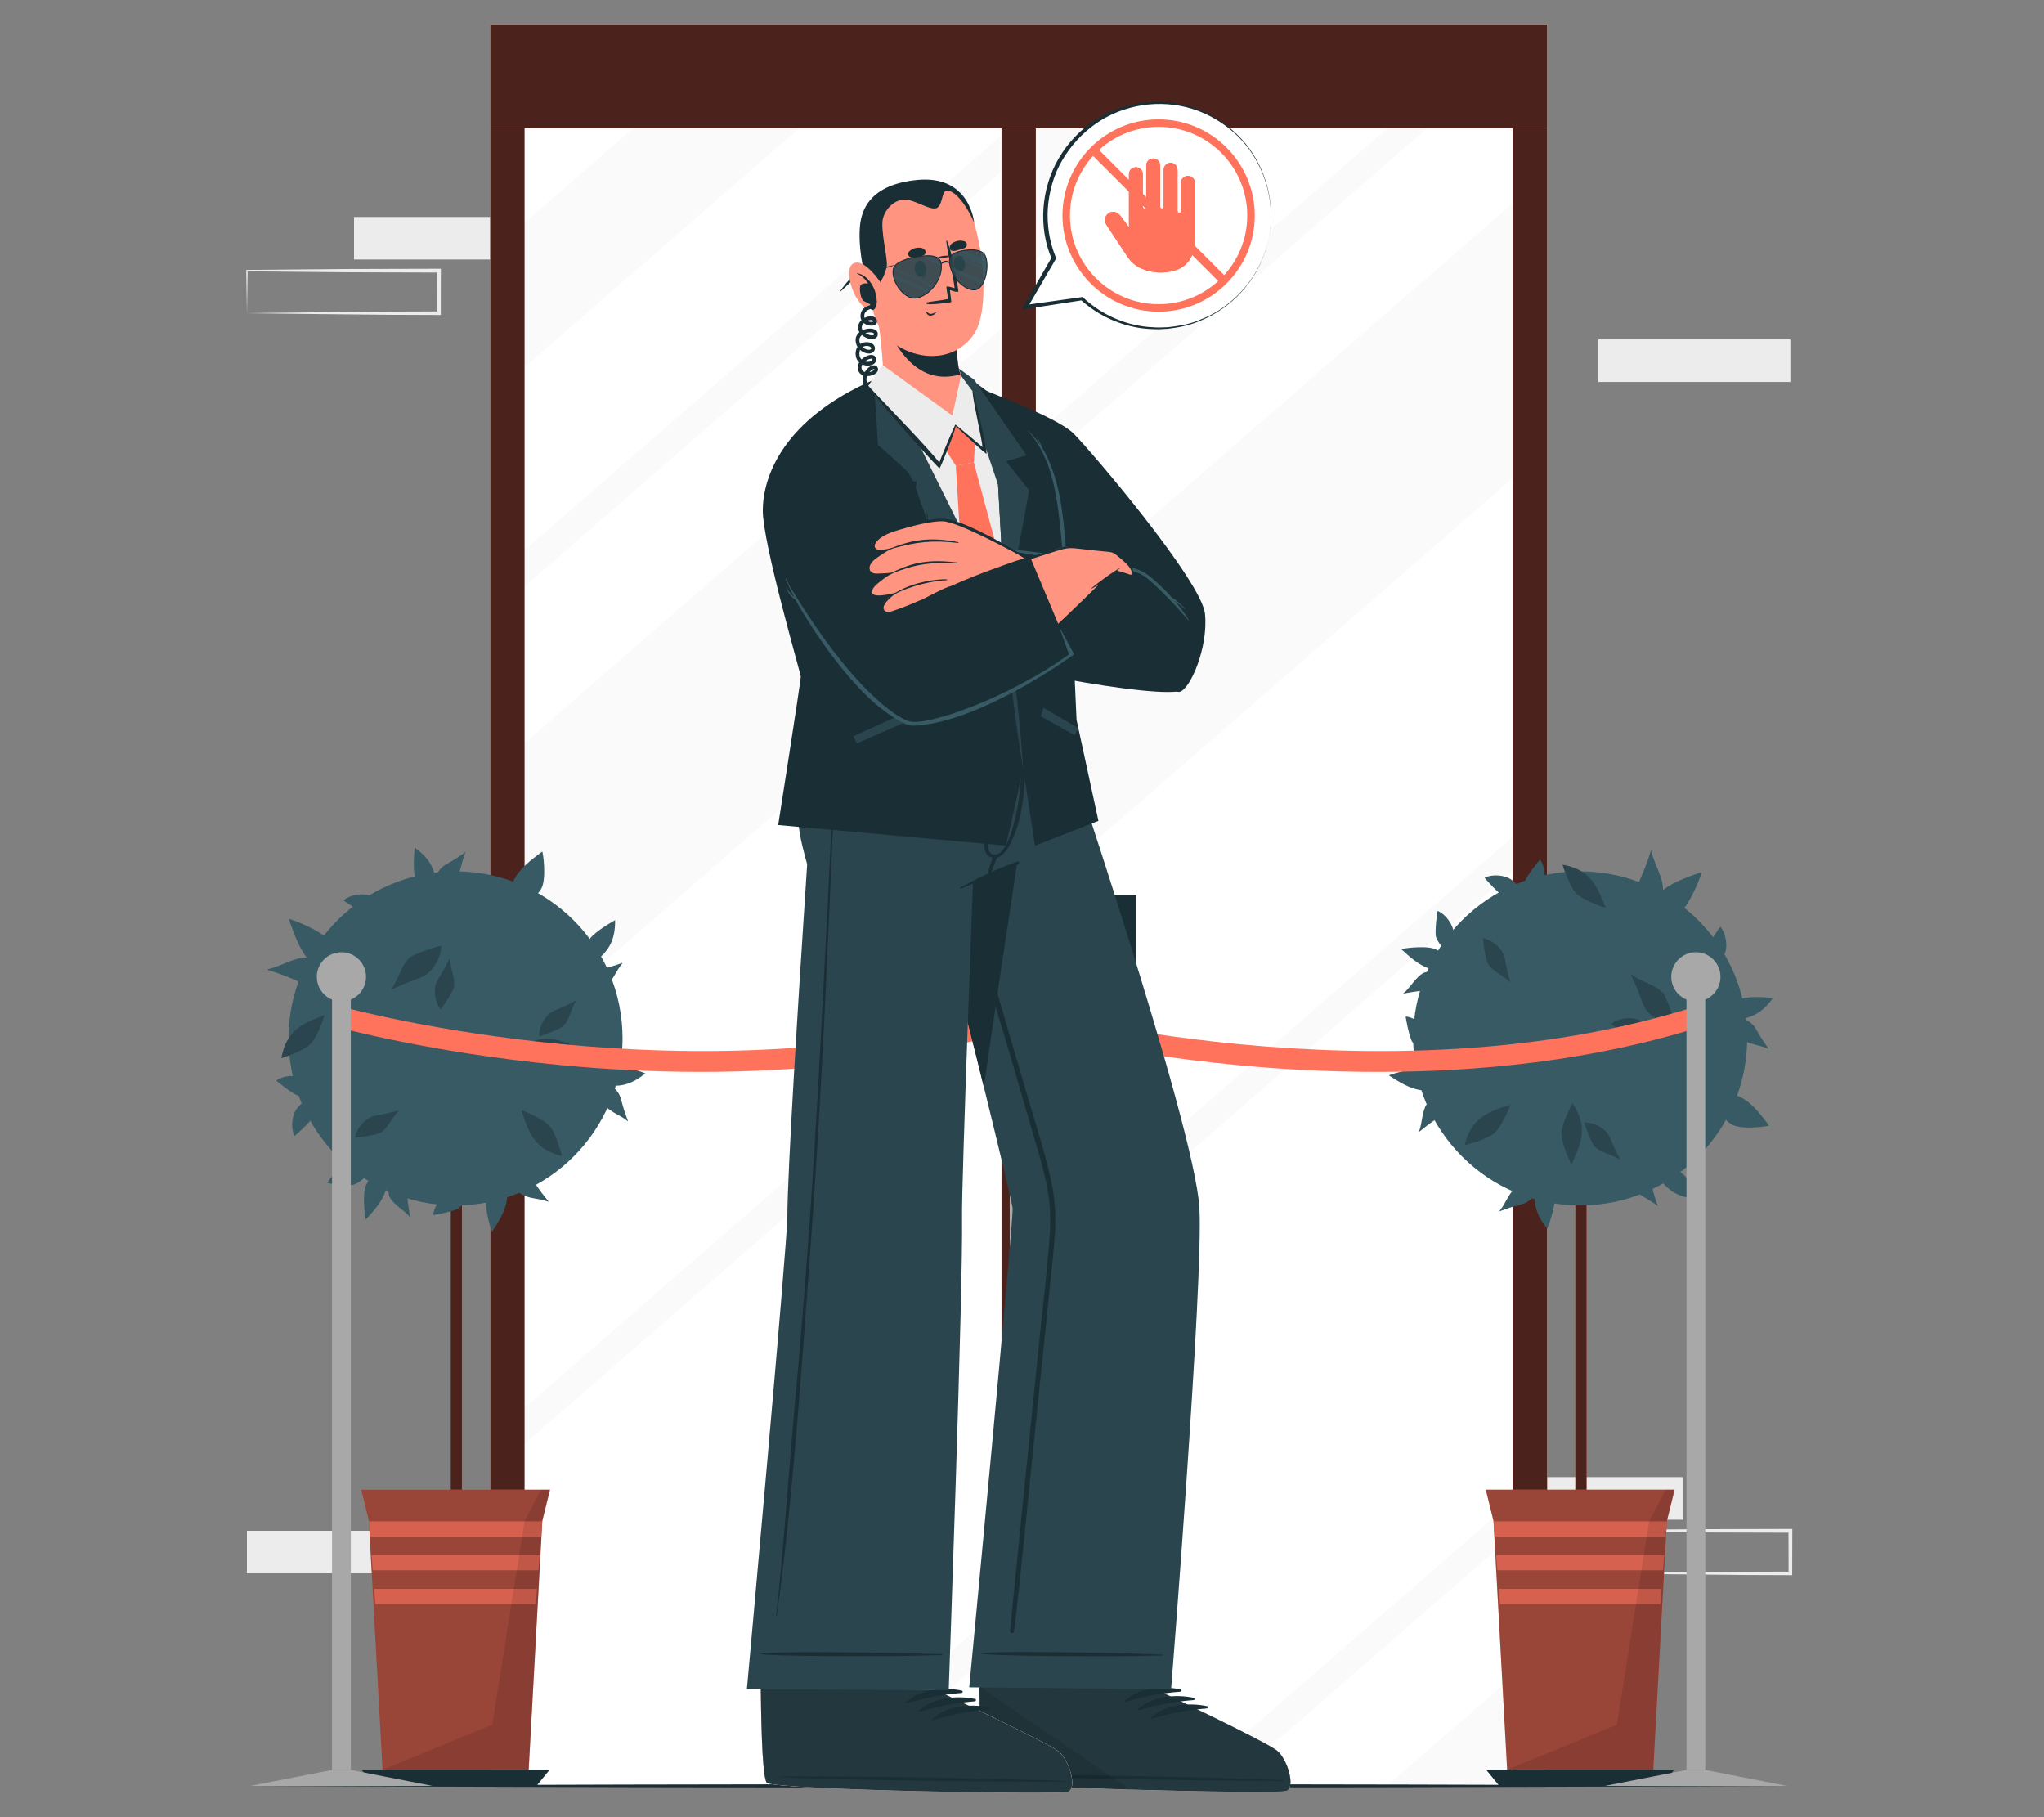<?xml version="1.0" encoding="UTF-8"?>
<svg id="Layer_2" data-name="Layer 2" xmlns="http://www.w3.org/2000/svg" viewBox="0 0 540 480">
  <rect x="0" y="0" width="540" height="480" fill="#808080" stroke="none"/>
  <defs>
    <style>
      .cls-1 {
        fill: #ff735d;
      }

      .cls-1, .cls-2, .cls-3, .cls-4, .cls-5, .cls-6, .cls-7, .cls-8, .cls-9, .cls-10, .cls-11, .cls-12, .cls-13, .cls-14, .cls-15, .cls-16 {
        stroke-width: 0px;
      }

      .cls-2 {
        fill: #c8c8c8;
      }

      .cls-3, .cls-17 {
        opacity: .4;
      }

      .cls-18 {
        opacity: .6;
      }

      .cls-4 {
        fill: #375a64;
      }

      .cls-5 {
        fill: #ff9581;
      }

      .cls-6 {
        fill: #ececec;
      }

      .cls-7, .cls-15 {
        fill: #2b454e;
      }

      .cls-8 {
        opacity: .7;
      }

      .cls-9, .cls-19, .cls-20, .cls-21 {
        fill: none;
      }

      .cls-10 {
        opacity: .2;
      }

      .cls-11 {
        fill: #1a2e35;
      }

      .cls-12 {
        fill: #fff;
      }

      .cls-19, .cls-20 {
        stroke: #1a2e35;
      }

      .cls-19, .cls-20, .cls-21 {
        stroke-miterlimit: 10;
      }

      .cls-22, .cls-16 {
        opacity: .1;
      }

      .cls-13 {
        fill: #a8a8a8;
      }

      .cls-14 {
        opacity: .5;
      }

      .cls-20 {
        stroke-width: .25px;
      }

      .cls-21 {
        stroke: #ff735d;
        stroke-width: 2px;
      }

      .cls-15 {
        opacity: .9;
      }
    </style>
  </defs>
  <g id="Layer_2-2" data-name="Layer 2">
    <g>
      <rect class="cls-9" width="540" height="480"/>
      <g>
        <g>
          <rect class="cls-6" x="393.99" y="390.18" width="50.72" height="11.24" transform="translate(838.69 791.6) rotate(180)"/>
          <rect class="cls-6" x="422.28" y="89.64" width="50.72" height="11.24" transform="translate(895.28 190.53) rotate(180)"/>
          <path class="cls-6" d="m422.28,415.59c8.43-.1,29.98-.37,38.12-.42,0,0,12.6-.04,12.6-.04l-.47.47-.03-11.24.5.5-25.36-.07-25.36-.24.18-.18-.18,11.24h0Zm0,0l-.18-11.24s0-.18,0-.18c.06-.04,25.44-.21,25.55-.24,0,0,25.36-.07,25.36-.07,0,0,.5,0,.5,0v.5s-.03,11.24-.03,11.24c0,0,0,.47,0,.47h-.47s-12.76-.05-12.76-.05c-8.08-.05-29.61-.32-37.96-.42h0Z"/>
          <rect class="cls-6" x="65.24" y="404.35" width="50.72" height="11.24" transform="translate(181.19 819.94) rotate(180)"/>
          <rect class="cls-6" x="93.53" y="57.32" width="50.72" height="11.24" transform="translate(237.78 125.87) rotate(180)"/>
          <path class="cls-6" d="m65.24,82.72c8.43-.1,29.98-.37,38.12-.42,0,0,12.6-.04,12.6-.04l-.47.47-.03-11.24s.5.5.5.5l-25.36-.07-25.36-.24.18-.18-.18,11.24h0Zm0,0s-.18-11.24-.18-11.24c0,0,0-.18,0-.18,0,0,.19,0,.19,0,0,0,25.36-.24,25.36-.24l25.36-.07h.5s0,.5,0,.5l-.03,11.24s0,.47,0,.47h-.47s-12.76-.05-12.76-.05c-8.08-.05-29.61-.32-37.96-.42h0Z"/>
        </g>
        <g>
          <rect class="cls-12" x="129.51" y="6.43" width="279.22" height="465.3"/>
          <g class="cls-22">
            <polygon class="cls-2" points="264.31 86.98 264.31 163.07 135.37 275.2 135.37 199.09 264.31 86.98"/>
            <polygon class="cls-2" points="211.07 33.9 135.36 99.76 135.36 61.68 167.32 33.9 211.07 33.9"/>
            <polygon class="cls-2" points="264.31 262.53 264.31 272.02 135.37 384.15 135.37 374.67 264.31 262.53"/>
            <polygon class="cls-2" points="264.31 424.97 264.31 434.48 221.62 471.59 210.7 471.59 264.31 424.97"/>
            <polygon class="cls-2" points="264.31 36.02 264.31 45.5 135.37 157.67 135.37 148.14 264.31 36.02"/>
          </g>
          <g class="cls-22">
            <polygon class="cls-2" points="399.67 53.69 399.67 126.24 271.92 237.33 271.92 164.77 399.67 53.69"/>
            <polygon class="cls-2" points="399.67 442.85 399.67 471.74 366.45 471.74 399.67 442.85"/>
            <polygon class="cls-2" points="313.48 33.89 271.92 70.05 271.92 33.89 313.48 33.89"/>
            <polygon class="cls-2" points="399.67 221.07 399.67 230.13 271.92 341.22 271.92 332.17 399.67 221.07"/>
            <polygon class="cls-2" points="399.67 396.47 399.67 405.53 323.54 471.74 313.12 471.74 399.67 396.47"/>
            <polygon class="cls-2" points="376.97 33.89 271.92 125.26 271.92 116.19 366.57 33.89 376.97 33.89"/>
          </g>
          <g>
            <rect class="cls-11" x="238.08" y="236.45" width="9.92" height="59.63"/>
            <rect class="cls-11" x="290.24" y="236.45" width="9.92" height="59.63"/>
          </g>
          <rect class="cls-1" x="129.51" y="6.43" width="279.22" height="27.46"/>
          <rect class="cls-8" x="129.51" y="6.43" width="279.22" height="27.46"/>
          <rect class="cls-1" x="129.51" y="33.9" width="9.06" height="437.84"/>
          <rect class="cls-8" x="129.51" y="33.9" width="9.06" height="437.84"/>
          <rect class="cls-1" x="399.67" y="33.9" width="9.06" height="437.84"/>
          <rect class="cls-8" x="399.67" y="33.9" width="9.06" height="437.84"/>
          <rect class="cls-1" x="264.59" y="33.9" width="9.06" height="437.84"/>
          <rect class="cls-8" x="264.59" y="33.9" width="9.06" height="437.84"/>
        </g>
        <path class="cls-11" d="m66.05,471.74c130.1-.61,276.04-.62,406.14,0-130.1.62-276.04.61-406.14,0h0Z"/>
        <g>
          <g>
            <g>
              <rect class="cls-1" x="119.08" y="293.09" width="2.96" height="118.82"/>
              <rect class="cls-8" x="119.08" y="293.09" width="2.96" height="118.82"/>
            </g>
            <g>
              <g>
                <polygon class="cls-1" points="95.42 393.5 97.45 401.73 101.06 467.48 139.67 467.48 143.27 401.73 145.3 393.5 95.42 393.5"/>
                <polygon class="cls-3" points="95.42 393.5 97.45 401.73 101.06 467.48 139.67 467.48 143.27 401.73 145.3 393.5 95.42 393.5"/>
                <g class="cls-18">
                  <polygon class="cls-1" points="143.26 401.86 142.95 405.87 97.78 405.87 97.47 401.86 143.26 401.86"/>
                  <polygon class="cls-1" points="142.57 410.77 142.25 414.78 98.47 414.78 98.16 410.77 142.57 410.77"/>
                  <polygon class="cls-1" points="141.87 419.69 141.56 423.7 99.17 423.7 98.86 419.69 141.87 419.69"/>
                </g>
              </g>
              <polygon class="cls-16" points="145.3 393.5 143.26 401.86 139.67 467.48 101.06 467.48 130.04 455.57 138.6 401.74 142.94 393.5 145.3 393.5"/>
            </g>
            <polygon class="cls-11" points="145.21 467.48 141.73 471.74 99 471.74 95.52 467.48 145.21 467.48"/>
            <g>
              <circle class="cls-4" cx="120.35" cy="274.29" r="44.12"/>
              <g>
                <path class="cls-4" d="m87.09,248.47c2.4,2.67,4.69,10.81,4.69,10.79-3.65-.8-7.03-2.16-9.62-4.95-3.02-3.24-4.42-7.46-5.86-11.57-.09-.25,8.19,2.81,10.8,5.72Z"/>
                <path class="cls-4" d="m143.06,234.62c-1.28,2.56-7.43,6.62-7.42,6.62-.94-2.95-1.26-5.86.03-8.59,1.5-3.19,4.59-5.46,7.57-7.71.18-.14,1.21,6.91-.18,9.69Z"/>
                <path class="cls-4" d="m71,255.95c3.09-.63,6.75-3.09,9.89-2.98,1.76.06,9.28,3.7,8.91,3.78-1.92,2.06-5.41,3.27-8.17,3.16-1.44-.06-2.64-.58-3.94-1.15-2.24-.98-4.52-1.81-6.85-2.55-.4-.13-.18-.18.15-.25Z"/>
                <path class="cls-4" d="m122.88,225.36c-.94,2-1.09,5.09-2.47,6.81-.77.96-5.97,3.67-5.86,3.43-.35-1.94.43-4.41,1.65-5.92.64-.79,1.44-1.24,2.3-1.73,1.49-.85,2.91-1.78,4.31-2.78.24-.17.18-.03.08.19Z"/>
                <path class="cls-4" d="m96.56,313.42c.85-2.41,5.14-6.61,5.13-6.6.75,2.54,1.05,5.12.2,7.68-.99,2.99-3.14,5.3-5.21,7.59-.13.14-1.04-6.06-.12-8.68Z"/>
                <path class="cls-4" d="m155.79,248.04c1.46-2.09,6.72-4.99,6.71-4.99.04,2.65-.36,5.21-1.87,7.46-1.75,2.61-4.45,4.27-7.05,5.92-.16.1.62-6.12,2.21-8.39Z"/>
                <path class="cls-4" d="m128.47,316.81c.43-2.51,3.97-7.37,3.96-7.36,1.16,2.39,1.88,4.87,1.47,7.54-.48,3.11-2.22,5.75-3.88,8.35-.1.16-2.03-5.81-1.55-8.54Z"/>
                <path class="cls-4" d="m109.76,232.19c-.85-2.4-.2-8.31-.2-8.3,2.14,1.54,3.97,3.37,4.91,5.9,1.1,2.95.9,6.07.76,9.13-.01.19-4.55-4.12-5.47-6.73Z"/>
                <path class="cls-4" d="m165.65,296.02c-1.69-1.43-4.64-2.36-5.95-4.14-.73-.99-2.01-6.71-1.81-6.55,1.97.16,4.15,1.55,5.3,3.12.6.82.83,1.71,1.08,2.67.44,1.66.97,3.27,1.58,4.88.1.27-.02.18-.2.03Z"/>
                <path class="cls-4" d="m162.42,281.58c2.54-.21,8.08,1.94,8.07,1.94-2.04,1.68-4.28,2.97-6.97,3.23-3.13.31-6.1-.69-9.02-1.61-.18-.06,5.15-3.33,7.91-3.55Z"/>
                <path class="cls-4" d="m108.17,321.34c-1.44-1.71-4.23-3.15-5.23-5.15-.56-1.11-.86-7.04-.68-6.84,1.94.5,3.88,2.26,4.75,4.02.46.92.54,1.85.62,2.85.15,1.73.41,3.43.75,5.14.06.29-.05.18-.21,0Z"/>
                <path class="cls-4" d="m85.95,288.76c-2.24-.03-5.15,1.14-7.32.59-1.21-.3-5.89-3.96-5.62-3.96,1.64-1.14,4.25-1.46,6.15-.97.99.25,1.75.8,2.56,1.39,1.41,1.02,2.86,1.94,4.37,2.8.26.15.1.15-.14.15Z"/>
                <path class="cls-4" d="m144.65,317.35c-2.09-.81-5.22-.73-7.06-2-1.03-.71-4.14-5.76-3.89-5.67,1.94-.49,4.49.11,6.1,1.24.84.59,1.36,1.36,1.92,2.2.97,1.45,2.01,2.81,3.12,4.15.19.23.04.18-.19.09Z"/>
                <path class="cls-7" d="m145.19,279.79c-2.55-.09-7.83-2.95-7.82-2.94,2.21-1.47,4.58-2.52,7.28-2.47,3.15.06,5.99,1.43,8.8,2.72.17.08-5.48,2.79-8.25,2.69Z"/>
                <path class="cls-7" d="m81.88,275.93c-1.84,1.77-7.56,3.58-7.55,3.58.48-2.61,1.37-5.04,3.28-6.95,2.23-2.22,5.19-3.32,8.07-4.43.18-.07-1.8,5.88-3.8,7.8Z"/>
                <path class="cls-7" d="m152.14,264.51c-1.21,1.89-1.75,4.97-3.36,6.52-.9.87-6.47,2.91-6.33,2.68-.1-2,1-4.38,2.42-5.73.74-.71,1.6-1.06,2.53-1.44,1.61-.66,3.16-1.41,4.68-2.24.26-.14.18,0,.05.2Z"/>
                <path class="cls-7" d="m145.34,297.6c1.65,1.94,3.11,7.77,3.11,7.76-2.57-.64-4.95-1.68-6.73-3.71-2.08-2.36-2.99-5.39-3.93-8.33-.06-.18,5.76,2.16,7.55,4.28Z"/>
                <path class="cls-7" d="m105.22,293.55c-1.58,1.58-2.78,4.48-4.68,5.65-1.06.66-6.94,1.46-6.76,1.27.33-1.97,1.92-4.06,3.59-5.08.87-.53,1.79-.69,2.78-.87,1.71-.3,3.38-.7,5.05-1.18.28-.08.18.03,0,.21Z"/>
                <path class="cls-7" d="m118.85,253.48c.13,2.24,1.49,5.06,1.09,7.26-.22,1.23-3.54,6.14-3.56,5.88-1.25-1.56-1.75-4.14-1.39-6.07.19-1.01.68-1.8,1.21-2.65.92-1.48,1.73-2.99,2.49-4.56.13-.27.15-.11.16.13Z"/>
                <path class="cls-7" d="m103.55,261.07c1.67-2.35,2.56-6.27,4.73-8.16,1.21-1.06,8.49-3.33,8.3-3.05,0,2.57-1.56,5.55-3.47,7.2-1,.86-2.13,1.26-3.34,1.69-2.11.75-4.14,1.61-6.16,2.58-.34.16-.23,0-.06-.26Z"/>
                <path class="cls-4" d="m99.37,308.62c-1.93,1.14-3.81,3.64-5.95,4.3-1.19.37-7.09-.33-6.86-.47.81-1.83,2.87-3.45,4.75-4.02.98-.3,1.91-.22,2.91-.14,1.73.14,3.45.17,5.19.12.3,0,.16.08-.04.2Z"/>
                <path class="cls-4" d="m83.25,287.83c-.4,2.2.26,5.27-.64,7.31-.5,1.14-4.88,5.15-4.84,4.89-.85-1.81-.73-4.43.07-6.22.42-.94,1.08-1.59,1.8-2.29,1.24-1.22,2.39-2.5,3.49-3.85.19-.23.17-.07.13.17Z"/>
                <path class="cls-4" d="m164.32,254.6c-1.48,1.68-2.49,4.65-4.32,5.93-1.02.72-6.84,1.89-6.67,1.69.21-1.99,1.66-4.17,3.27-5.29.84-.59,1.75-.8,2.72-1.04,1.69-.41,3.33-.91,4.97-1.5.28-.1.18.02.02.21Z"/>
                <path class="cls-4" d="m125.43,313.27c-1.48,1.68-2.49,4.65-4.32,5.93-1.02.72-6.84,1.89-6.67,1.69.21-1.99,1.66-4.17,3.27-5.29.84-.59,1.75-.8,2.72-1.04,1.69-.41,3.33-.91,4.97-1.5.28-.1.18.02.02.21Z"/>
                <path class="cls-4" d="m103.92,240.13c-2.23.15-5.04,1.53-7.25,1.16-1.23-.21-6.18-3.49-5.91-3.51,1.55-1.26,4.12-1.79,6.05-1.44,1.01.18,1.81.66,2.66,1.19,1.49.9,3.01,1.71,4.58,2.45.27.13.11.14-.13.16Z"/>
              </g>
            </g>
          </g>
          <g>
            <g>
              <rect class="cls-1" x="416.19" y="293.09" width="2.96" height="118.82"/>
              <rect class="cls-8" x="416.19" y="293.09" width="2.96" height="118.82"/>
            </g>
            <g>
              <g>
                <polygon class="cls-1" points="392.53 393.5 394.56 401.73 398.17 467.48 436.78 467.48 440.38 401.73 442.41 393.5 392.53 393.5"/>
                <polygon class="cls-3" points="392.53 393.5 394.56 401.73 398.17 467.48 436.78 467.48 440.38 401.73 442.41 393.5 392.53 393.5"/>
                <g class="cls-18">
                  <polygon class="cls-1" points="440.37 401.86 440.06 405.87 394.88 405.87 394.57 401.86 440.37 401.86"/>
                  <polygon class="cls-1" points="439.67 410.77 439.36 414.78 395.58 414.78 395.26 410.77 439.67 410.77"/>
                  <polygon class="cls-1" points="438.98 419.69 438.67 423.7 396.27 423.7 395.96 419.69 438.98 419.69"/>
                </g>
              </g>
              <polygon class="cls-16" points="442.41 393.5 440.37 401.86 436.78 467.48 398.17 467.48 427.15 455.57 435.71 401.74 440.04 393.5 442.41 393.5"/>
            </g>
            <polygon class="cls-11" points="442.32 467.48 438.84 471.74 396.11 471.74 392.62 467.48 442.32 467.48"/>
            <g>
              <circle class="cls-4" cx="417.46" cy="274.29" r="44.12"/>
              <g>
                <path class="cls-4" d="m443.82,241.14c-2.67,2.4-10.81,4.69-10.79,4.69.8-3.65,2.16-7.03,4.95-9.62,3.24-3.02,7.46-4.42,11.57-5.86.25-.09-2.81,8.19-5.72,10.8Z"/>
                <path class="cls-4" d="m457.67,297.12c-2.56-1.28-6.62-7.43-6.62-7.42,2.95-.94,5.86-1.26,8.59.03,3.19,1.5,5.46,4.59,7.71,7.57.14.18-6.91,1.21-9.69-.18Z"/>
                <path class="cls-4" d="m436.35,225.06c.63,3.09,3.09,6.75,2.98,9.89-.06,1.76-3.7,9.28-3.78,8.91-2.06-1.92-3.27-5.41-3.16-8.17.06-1.44.58-2.64,1.15-3.94.98-2.24,1.81-4.52,2.55-6.85.13-.4.18-.18.25.15Z"/>
                <path class="cls-4" d="m466.94,276.94c-2-.94-5.09-1.09-6.81-2.47-.96-.77-3.67-5.97-3.43-5.86,1.94-.35,4.41.43,5.92,1.65.79.64,1.24,1.44,1.73,2.3.85,1.49,1.78,2.91,2.78,4.31.17.24.03.18-.19.08Z"/>
                <path class="cls-4" d="m378.87,250.61c2.41.85,6.61,5.14,6.6,5.13-2.54.75-5.12,1.05-7.68.2-2.99-.99-5.3-3.14-7.59-5.21-.14-.13,6.06-1.04,8.68-.12Z"/>
                <path class="cls-4" d="m444.25,309.85c2.09,1.46,4.99,6.72,4.99,6.71-2.65.04-5.21-.36-7.46-1.87-2.61-1.75-4.27-4.45-5.92-7.05-.1-.16,6.12.62,8.39,2.21Z"/>
                <path class="cls-4" d="m375.48,282.53c2.51.43,7.37,3.97,7.36,3.96-2.39,1.16-4.87,1.88-7.54,1.47-3.11-.48-5.75-2.22-8.35-3.88-.16-.1,5.81-2.03,8.54-1.55Z"/>
                <path class="cls-4" d="m460.1,263.81c2.4-.85,8.31-.2,8.3-.2-1.54,2.14-3.37,3.97-5.9,4.91-2.95,1.1-6.07.9-9.13.76-.19-.01,4.12-4.55,6.73-5.47Z"/>
                <path class="cls-4" d="m396.27,319.71c1.43-1.69,2.36-4.64,4.14-5.95.99-.73,6.71-2.01,6.55-1.81-.16,1.97-1.55,4.15-3.12,5.3-.82.6-1.71.83-2.67,1.08-1.66.44-3.27.97-4.88,1.58-.27.1-.18-.02-.03-.2Z"/>
                <path class="cls-4" d="m410.71,316.48c.21,2.54-1.94,8.08-1.94,8.07-1.68-2.04-2.97-4.28-3.23-6.97-.31-3.13.69-6.1,1.61-9.02.06-.18,3.33,5.15,3.55,7.91Z"/>
                <path class="cls-4" d="m370.95,262.22c1.71-1.44,3.15-4.23,5.15-5.23,1.11-.56,7.04-.86,6.84-.68-.5,1.94-2.26,3.88-4.02,4.75-.92.46-1.85.54-2.85.62-1.73.15-3.43.41-5.14.75-.29.06-.18-.05,0-.21Z"/>
                <path class="cls-4" d="m403.53,240c.03-2.24-1.14-5.15-.59-7.32.3-1.21,3.96-5.89,3.96-5.62,1.14,1.64,1.46,4.25.97,6.15-.25.99-.8,1.75-1.39,2.56-1.02,1.41-1.93,2.86-2.8,4.37-.15.26-.15.1-.15-.14Z"/>
                <path class="cls-4" d="m374.94,298.7c.81-2.09.73-5.22,2-7.06.71-1.03,5.76-4.14,5.67-3.89.49,1.94-.11,4.49-1.24,6.1-.59.84-1.36,1.36-2.2,1.92-1.45.97-2.81,2.01-4.15,3.12-.23.19-.18.04-.09-.19Z"/>
                <path class="cls-7" d="m412.5,299.25c.09-2.55,2.95-7.83,2.94-7.82,1.47,2.21,2.52,4.58,2.47,7.28-.06,3.15-1.43,5.99-2.72,8.8-.08.17-2.79-5.48-2.69-8.25Z"/>
                <path class="cls-7" d="m416.36,235.93c-1.77-1.84-3.58-7.56-3.58-7.55,2.61.48,5.04,1.37,6.95,3.28,2.22,2.23,3.32,5.19,4.43,8.07.07.18-5.88-1.8-7.8-3.8Z"/>
                <path class="cls-7" d="m427.78,306.19c-1.89-1.21-4.97-1.75-6.52-3.36-.87-.9-2.91-6.47-2.68-6.33,2-.1,4.38,1,5.73,2.42.71.74,1.06,1.6,1.44,2.53.66,1.61,1.41,3.16,2.24,4.69.14.26,0,.18-.2.05Z"/>
                <path class="cls-7" d="m394.69,299.39c-1.94,1.65-7.77,3.11-7.76,3.11.64-2.57,1.68-4.95,3.71-6.73,2.36-2.08,5.39-2.99,8.33-3.93.18-.06-2.16,5.76-4.28,7.55Z"/>
                <path class="cls-7" d="m398.74,259.28c-1.58-1.58-4.48-2.78-5.65-4.68-.66-1.06-1.46-6.94-1.27-6.76,1.97.33,4.06,1.92,5.08,3.59.53.87.69,1.79.87,2.78.3,1.71.7,3.38,1.18,5.05.08.28-.03.18-.21,0Z"/>
                <path class="cls-7" d="m438.82,272.91c-2.24.13-5.06,1.49-7.26,1.09-1.23-.22-6.14-3.54-5.88-3.56,1.56-1.25,4.14-1.75,6.07-1.39,1.01.19,1.8.68,2.65,1.21,1.48.92,2.99,1.73,4.56,2.49.27.13.11.15-.13.16Z"/>
                <path class="cls-7" d="m431.22,257.61c2.35,1.67,6.27,2.56,8.16,4.73,1.06,1.21,3.33,8.49,3.05,8.3-2.57,0-5.55-1.56-7.2-3.47-.86-1-1.26-2.13-1.69-3.34-.75-2.11-1.61-4.14-2.58-6.16-.16-.34,0-.23.26-.06Z"/>
                <path class="cls-4" d="m383.67,253.42c-1.14-1.93-3.64-3.81-4.3-5.95-.37-1.19.33-7.09.47-6.86,1.83.81,3.45,2.87,4.02,4.75.3.98.22,1.91.14,2.91-.14,1.73-.17,3.45-.12,5.19,0,.3-.08.16-.2-.04Z"/>
                <path class="cls-4" d="m404.46,237.3c-2.2-.4-5.27.26-7.31-.64-1.14-.5-5.15-4.88-4.89-4.84,1.81-.85,4.43-.73,6.22.07.94.42,1.59,1.08,2.29,1.8,1.22,1.24,2.5,2.39,3.85,3.49.23.19.07.17-.17.13Z"/>
                <path class="cls-4" d="m437.69,318.38c-1.68-1.48-4.65-2.49-5.93-4.32-.72-1.02-1.89-6.84-1.69-6.67,1.99.21,4.17,1.66,5.29,3.27.59.84.8,1.75,1.04,2.72.41,1.69.91,3.33,1.5,4.97.1.28-.02.18-.21.02Z"/>
                <path class="cls-4" d="m379.02,279.49c-1.68-1.48-4.65-2.49-5.93-4.32-.72-1.02-1.89-6.84-1.69-6.67,1.99.21,4.17,1.66,5.29,3.27.59.84.8,1.75,1.04,2.72.41,1.69.91,3.33,1.5,4.97.1.28-.02.18-.21.02Z"/>
                <path class="cls-4" d="m452.17,257.98c-.15-2.23-1.53-5.04-1.16-7.25.21-1.23,3.49-6.18,3.51-5.91,1.26,1.55,1.79,4.12,1.44,6.05-.18,1.01-.66,1.81-1.19,2.66-.9,1.49-1.71,3.01-2.45,4.58-.13.27-.14.11-.16-.13Z"/>
              </g>
            </g>
          </g>
        </g>
        <g>
          <path class="cls-1" d="m364,283.14c-13.76,0-26.45-.77-37.33-1.82-34.2-3.29-58.45-9.94-58.69-10.01l1.63-5.25c.94.26,95.46,25.88,177.61.03l1.83,5.19c-28.78,9.05-58.85,11.86-85.05,11.86Z"/>
          <g>
            <rect class="cls-13" x="445.55" y="261.98" width="4.96" height="205.55"/>
            <polygon class="cls-13" points="472.06 471.74 424 471.74 445.55 467.53 450.51 467.53 472.06 471.74"/>
            <path class="cls-13" d="m454.53,258.03c0,3.59-2.91,6.5-6.5,6.5s-6.5-2.91-6.5-6.5,2.91-6.5,6.5-6.5,6.5,2.91,6.5,6.5Z"/>
          </g>
          <path class="cls-1" d="m185.2,283.14c-13.76,0-26.45-.77-37.33-1.82-34.2-3.29-58.45-9.94-58.69-10.01l1.63-5.25c.94.26,95.46,25.88,177.61.03l1.83,5.19c-28.78,9.05-58.85,11.86-85.05,11.86Z"/>
          <g>
            <rect class="cls-13" x="87.72" y="261.98" width="4.96" height="205.55"/>
            <polygon class="cls-13" points="114.23 471.74 66.18 471.74 87.73 467.53 92.68 467.53 114.23 471.74"/>
            <path class="cls-13" d="m96.7,258.03c0,3.59-2.91,6.5-6.5,6.5s-6.5-2.91-6.5-6.5,2.91-6.5,6.5-6.5,6.5,2.91,6.5,6.5Z"/>
          </g>
          <g>
            <rect class="cls-13" x="266.75" y="261.98" width="4.96" height="205.55"/>
            <polygon class="cls-13" points="293.26 471.74 245.2 471.74 266.75 467.53 271.71 467.53 293.26 471.74"/>
            <path class="cls-13" d="m275.73,258.03c0,3.59-2.91,6.5-6.5,6.5s-6.5-2.91-6.5-6.5,2.91-6.5,6.5-6.5,6.5,2.91,6.5,6.5Z"/>
          </g>
        </g>
        <g>
          <g>
            <g>
              <g>
                <path class="cls-5" d="m339.73,473.1c-2.6.81-76.64-.81-79.41-2.66-1.07-.69-1.46-11.49-1.56-24.55,0-.14,0-.27,0-.41-.03-2.69-.04-5.46-.02-8.27,0-.39,0-.77,0-1.16l3.94-38.38,47.79.92-3.5,38.02-.07,1.51-.37,7.87-.04.81s28.06,13.3,30.9,15.66c2.82,2.35,4.94,9.84,2.33,10.64Z"/>
                <path class="cls-6" d="m339.73,473.1c-2.6.81-76.64-.81-79.41-2.66-1.07-.69-1.46-11.49-1.56-24.55,0-.14,0-.27,0-.41-.03-2.69-.04-5.46-.02-8.27,0-.39,0-.77,0-1.16l48.23.57-.07,1.51-.37,7.87-.04.81s28.06,13.3,30.9,15.66c2.82,2.35,4.94,9.84,2.33,10.64Z"/>
                <g>
                  <path class="cls-7" d="m339.74,473.1c-1.34.42-21.46.19-41.12-.38-3.95-.11-7.88-.24-11.63-.38-14.02-.51-25.6-1.19-26.67-1.9-1.06-.68-1.45-11.18-1.55-24.01,0-.18,0-.36,0-.54,0-.14,0-.28,0-.42h.06s47.72.52,47.72.52l-.03.82s28.06,13.29,30.9,15.65c2.82,2.36,4.94,9.84,2.34,10.65Z"/>
                  <path class="cls-10" d="m339.74,473.1c-1.34.42-21.46.19-41.12-.38-3.95-.11-7.88-.24-11.63-.38-14.02-.51-25.6-1.19-26.67-1.9-1.06-.68-1.45-11.18-1.55-24.01,0-.18,0-.36,0-.54,0-.14,0-.28,0-.42h.06s47.72.52,47.72.52l-.03.82s28.06,13.29,30.9,15.65c2.82,2.36,4.94,9.84,2.34,10.65Z"/>
                  <g>
                    <path class="cls-11" d="m338.95,470.21c-12.47-.58-62.84-1.74-75.21-1.37-.1,0-.1.07,0,.08,12.35.85,62.72,1.6,75.21,1.5.26,0,.27-.19,0-.2Z"/>
                    <path class="cls-11" d="m311.84,446.24c-4.89-1.02-10.91-.4-14.74,3.01-.15.13.04.34.2.29,4.88-1.42,9.42-2.3,14.51-2.69.36-.03.38-.55.03-.62Z"/>
                    <path class="cls-11" d="m315.34,448.46c-4.89-1.02-10.91-.4-14.74,3.01-.15.13.04.34.2.29,4.88-1.42,9.42-2.3,14.51-2.69.36-.03.38-.55.03-.62Z"/>
                    <path class="cls-11" d="m318.84,450.67c-4.89-1.02-10.91-.4-14.74,3.01-.15.13.04.34.2.29,4.88-1.42,9.42-2.3,14.51-2.69.36-.03.38-.55.03-.62Z"/>
                  </g>
                  <path class="cls-16" d="m298.62,472.71c-3.95-.11-7.88-.24-11.63-.38-14.02-.51-25.6-1.19-26.67-1.9-1.06-.68-1.45-11.18-1.55-24.01,0-.18,0-.36,0-.54,0-.14,0-.28,0-.42h.06c6.49,4.65,29.39,20.19,39.81,27.25Z"/>
                </g>
              </g>
              <g>
                <path class="cls-7" d="m309.38,446.18l-53.32-.48s11.86-124.45,11.46-126.63c-.51-2.79-3.54-15.43-7.59-31.93-1.27-5.17-2.63-10.71-4.05-16.45-3.84-15.53-8.07-32.5-11.75-47.27-5.53-22.13-9.91-33.54-9.91-33.54l45.19.41s36.17,106.71,37.45,128.7c1.12,19.18-7.47,127.2-7.47,127.2Z"/>
                <g>
                  <path class="cls-11" d="m307.1,437.06c-8.14-.24-5.8-.29-13.95-.44-3.99-.07-30.18-.54-33.91.05-.08.01-.08.15,0,.17,3.72.65,29.91.66,33.9.65,8.15,0,5.81-.09,13.95-.19.15,0,.16-.23,0-.24Z"/>
                  <path class="cls-11" d="m277.61,311.55c-1.68-7.72-4.22-15.3-6.43-22.89-4.48-15.42-9.01-30.82-13.53-46.22-2.27-7.7-12.84-36.53-13.88-40.36-.42-1.56-.67-.71-.13,1.27,1.09,3.99,19.09,61.12,23.63,76.76,2.28,7.84,4.57,15.69,6.85,23.53,1.09,3.75,2.15,7.52,2.78,11.38.65,4.03.65,8.09.36,12.15-.58,8.15-1.6,16.29-2.43,24.42-.83,8.15-1.66,16.3-2.48,24.45-1.65,16.22-3.3,32.44-4.9,48.66-.2,2.06-.4,4.11-.58,6.17-.06.69.98.65,1.06-.02,1.9-16.03,3.39-32.13,5.04-48.19,1.64-15.98,3.29-31.97,4.93-47.95.41-4.01.87-8.03.91-12.07.04-3.75-.4-7.44-1.2-11.1Z"/>
                </g>
                <path class="cls-11" d="m274.28,190.24c-3.36,24.24-9.69,63.93-14.35,96.91-9.83-40.1-25.71-97.27-25.71-97.27l40.06.36Z"/>
              </g>
            </g>
            <g>
              <g>
                <path class="cls-5" d="m282.07,473.32c-2.6.82-76.64-.53-79.42-2.37-1.07-.68-1.5-11.48-1.65-24.55,0-.14,0-.27,0-.41-.04-2.69-.06-5.46-.05-8.27,0-.39,0-.77,0-1.16,0-18.85,1.53-38.4,1.53-38.4l48.4.75-1.69,38.04-.06,1.51-.34,7.87-.03.81s28.11,13.19,30.96,15.54c2.83,2.34,4.98,9.82,2.37,10.63Z"/>
                <path class="cls-6" d="m282.07,473.32c-2.6.82-76.64-.53-79.42-2.37-1.07-.68-1.5-11.48-1.65-24.55,0-.14,0-.27,0-.41-.04-2.69-.06-5.46-.05-8.27,0-.39,0-.77,0-1.16l48.23.39-.06,1.51-.34,7.87-.03.81s28.11,13.19,30.96,15.54c2.83,2.34,4.98,9.82,2.37,10.63Z"/>
                <g>
                  <path class="cls-7" d="m282.07,473.32c-2.6.82-76.64-.53-79.42-2.37-1.07-.68-1.5-11.48-1.65-24.55,0-.14,0-.27,0-.41l47.78.34-.03.81s28.11,13.19,30.96,15.54c2.83,2.34,4.98,9.82,2.37,10.63Z"/>
                  <path class="cls-10" d="m282.07,473.32c-2.6.82-76.64-.53-79.42-2.37-1.07-.68-1.5-11.48-1.65-24.55,0-.14,0-.27,0-.41l47.78.34-.03.81s28.11,13.19,30.96,15.54c2.83,2.34,4.98,9.82,2.37,10.63Z"/>
                  <g>
                    <path class="cls-11" d="m281.28,470.43c-12.47-.53-62.84-1.51-75.21-1.1-.1,0-.1.07,0,.08,12.35.8,62.73,1.37,75.21,1.22.26,0,.27-.19,0-.2Z"/>
                    <path class="cls-11" d="m254.08,446.56c-4.89-1.01-10.91-.36-14.73,3.07-.15.13.04.34.2.29,4.87-1.44,9.42-2.34,14.5-2.74.36-.03.38-.55.03-.62Z"/>
                    <path class="cls-11" d="m257.59,448.77c-4.89-1.01-10.92-.36-14.73,3.07-.15.13.04.34.2.29,4.87-1.44,9.42-2.34,14.5-2.74.36-.03.38-.55.03-.62Z"/>
                    <path class="cls-11" d="m261.1,450.97c-4.89-1.01-10.92-.36-14.73,3.07-.15.13.04.34.2.29,4.87-1.44,9.42-2.34,14.5-2.74.36-.03.38-.55.03-.62Z"/>
                  </g>
                </g>
              </g>
              <g>
                <path class="cls-7" d="m276.59,190.28s-7.2,36.25-7.68,37.59c0,0-4.15,1.54-11.87,5.21,0,0-.68,18.24-1.37,37.64-.77,21.68-1.59,45.87-1.51,51,.28,19.2-3.52,124.74-3.52,124.74l-53.32-.26s10.7-117.8,10.69-124.83c0-11.3,2.83-56.66,5.23-93.08,0,0-2.43-8.38-2.23-11.1,1.17-16.63,5.15-27.44,5.15-27.44l60.43.54Z"/>
                <g>
                  <path class="cls-11" d="m248.9,436.96c-8.14-.21-5.8-.26-13.95-.38-3.99-.06-30.18-.41-33.91.19-.08.01-.08.15,0,.17,3.72.63,29.92.53,33.9.51,8.15-.04,5.81-.12,13.95-.25.15,0,.15-.23,0-.24Z"/>
                  <path class="cls-11" d="m220.57,197.5c-1.25,29.74-2.5,53.7-4.1,83.42-1.6,29.82-3.67,59.63-6.43,89.36-1.54,16.61-3.07,39.99-5.01,56.56-.01.11.16.15.17.04,4.15-29.47,6.64-65.93,8.81-95.61,2.18-29.67,3.74-59.4,5.02-89.12.72-16.81,1.26-27.86,1.91-44.67,0-.24-.36-.22-.37.02Z"/>
                  <path class="cls-11" d="m222.44,216.85c1.31-.32,2.72-.42,4.06-.62,1.08-.16,2.16-.34,3.23-.57,2.02-.43,4.06-1.07,5.72-2.34,2.68-2.06,5.83-12.56,6.2-13.22.65-1.15.83-.13.83-.02,0,1.22-2.89,10.41-3.99,12.13-2.01,3.13-5.56,4.37-9.1,4.78-1.01.12-2.04.18-3.06.23-1.26.06-2.61.16-3.86,0-.19-.03-.24-.3-.04-.35Z"/>
                  <g>
                    <path class="cls-11" d="m268.8,227.59c-5.22,1.74-10.26,4.24-15.08,6.85-.19.1-.07.4.14.31,5.08-2.13,10.26-4.16,15.21-6.56.39-.19.13-.74-.27-.61Z"/>
                    <path class="cls-11" d="m270.64,192.96c-.01-.18-.32-.22-.32-.03-.01,6.01-.45,11.29-1,16.89-.26,2.6-2.49,16.98-7,15.89-.75-.18-1.13-.93-1.24-2.07-.13-1.37.4-3.05.64-4.41.53-3.01.96-6.03,1.25-9.07.54-5.68.61-11.36-.03-17.04-.02-.19-.29-.17-.29.01-.07,7.87-.34,15.72-1.59,23.5-.6,3.74-2.54,9.36,1.37,9.97,3.98.62,6.65-8.8,7.16-11.38,1.43-7.2,1.55-14.98,1.05-22.28Z"/>
                    <path class="cls-11" d="m262.44,226.1c-.42.96-.75,1.97-1.04,2.98-.22.78-.53,1.63-.44,2.45.02.16.23.18.31.07.54-.67.77-1.58,1.07-2.38.35-.92.72-1.83,1.05-2.76.22-.62-.69-.95-.95-.35Z"/>
                  </g>
                </g>
              </g>
            </g>
          </g>
          <g>
            <path class="cls-11" d="m258.3,102.29c2.06,1.02,20.89,7.86,25.29,12.19,4.4,4.33,33.82,38.9,34.75,47.66.93,8.76-3.93,20.14-6.78,20.62-2.84.48-21.84-19.59-25.22-24.5-3.38-4.91-34.05-58.94-28.05-55.96Z"/>
            <g>
              <path class="cls-6" d="m213.42,192.12l67.1-1.2s2.3-3.76,2.56-7.73c.58-8.79-.46-20.52-1.89-36.92-.9-10.34-1.86-20.31-6.61-28.68-3.69-6.49-17.26-17.04-21.67-18.74-5.65-2.17-15.7-2.14-22.01,1.43-9.08,5.14-17.04,11.16-20.47,17.85-9.46,18.46,1.45,55.07,2.05,59.19.36,2.46-.56,5.71-.81,8.33-.36,3.73,1.75,6.47,1.75,6.47Z"/>
              <g>
                <polygon class="cls-1" points="250.16 119.31 252.4 112.29 257.63 116.72 257.27 122.16 252.51 123.01 250.16 119.31"/>
                <polygon class="cls-1" points="252.51 123.01 255.77 176.19 266.73 190.93 271.18 173.93 257.27 122.16 252.51 123.01"/>
              </g>
              <g>
                <polygon class="cls-1" points="211.67 198.09 284.12 196.79 284.02 190.86 211.57 192.17 211.67 198.09"/>
                <polygon class="cls-14" points="211.67 198.09 284.12 196.79 284.02 190.86 211.57 192.17 211.67 198.09"/>
                <rect class="cls-21" x="256.42" y="190.71" width="14.51" height="7.02" transform="translate(530.59 383.95) rotate(179.03)"/>
              </g>
              <g>
                <path class="cls-11" d="m230.88,100.29l34.75,63.02,4.69,39.87-4.56,20.19-60.17-5.44s6.02-38.39,5.97-39.22-10.07-35.16-10.04-43.9c.03-8.74,5.19-23.99,29.35-34.52Z"/>
                <path class="cls-11" d="m265.64,163.32l-1.96-35.31-7.13-27.72s13.56,8.96,19.49,18.17c5.93,9.21,7.14,40.86,7.2,44.19s1.17,27.48,1.17,27.48l5.78,26.7-16.76,6.55-3.1-20.19-4.69-39.87Z"/>
              </g>
              <polygon class="cls-7" points="253.31 97.33 263.67 128.01 265.64 163.32 271.89 129.51 265.77 121.85 271.18 120.27 257.36 100.29 253.31 97.33"/>
              <polygon class="cls-7" points="233.3 98.28 265.64 163.32 240.5 140.23 242.15 127.18 232.51 126.35 230.88 100.29 233.3 98.28"/>
              <polygon class="cls-7" points="225.46 194.48 242.46 186.74 243.24 188.96 226.4 196.35 225.46 194.48"/>
              <polygon class="cls-7" points="284.88 192.35 275.69 186.95 274.92 189.17 283.94 194.22 284.88 192.35"/>
              <path class="cls-7" d="m270.33,203.19c-2.24-13.17-3.81-26.54-4.69-39.87,2.24,13.18,3.81,26.54,4.69,39.87h0Z"/>
            </g>
            <g>
              <g>
                <path class="cls-5" d="m251.29,113.19c-3.75.96-13.08-4.48-17.39-9.81-.29-.37-.45-4.75-.89-10.07-.28-3.23-.67-6.81-1.25-10.06l21.26,1.25s-.77,7.17.29,12.82c.09.47.22.9.38,1.31.02.06.05.13.07.22.87,2.46,3.4,12.84-2.47,14.34Z"/>
                <path class="cls-11" d="m253.69,98.64c.02.06.05.12.07.21-.63.21-1.31.37-2.08.49-11.62,1.84-17.02-11.76-18.39-16l19.73,1.16s-.77,7.17.28,12.83c.1.46.22.89.38,1.3Z"/>
              </g>
              <g>
                <path class="cls-5" d="m229.03,58.65c-2.29,6.52.4,25.76,4.93,30.21,6.56,6.45,17.69,7.51,23.27-.47,5.41-7.73,1.45-32.73-3.63-36.82-7.5-6.02-21.18-2.56-24.56,7.07Z"/>
                <g>
                  <g>
                    <path class="cls-11" d="m244.41,70.06s-.09.08-.08.13c.21,1.29.24,2.81-.88,3.39-.03.02-.02.08.02.07,1.41-.39,1.35-2.4.94-3.59Z"/>
                    <path class="cls-11" d="m243.07,68.86c-2.11.12-1.72,4.32.24,4.21,1.92-.11,1.53-4.31-.24-4.21Z"/>
                  </g>
                  <g>
                    <path class="cls-11" d="m252.07,69.08c0-.05.11.05.11.11.08,1.31.39,2.79,1.61,3.11.04,0,.04.08,0,.07-1.46-.07-1.85-2.04-1.72-3.29Z"/>
                    <path class="cls-11" d="m253.1,67.61c2.08-.35,2.63,3.83.71,4.16-1.9.32-2.45-3.86-.71-4.16Z"/>
                  </g>
                  <path class="cls-11" d="m240.91,68.03c.59-.03,1.13-.16,1.72-.25.66-.1,1.19-.12,1.7-.59.27-.25.29-.8.07-1.09-.51-.67-1.35-.75-2.15-.65-.86.1-1.5.4-2.11,1.02-.59.6,0,1.6.77,1.56Z"/>
                  <path class="cls-11" d="m254.85,65.53c-.55.22-1.09.34-1.66.5-.64.19-1.13.4-1.79.19-.36-.11-.6-.6-.52-.96.18-.83.9-1.25,1.66-1.51.82-.28,1.53-.28,2.34.02.79.3.69,1.45-.03,1.74Z"/>
                  <path class="cls-11" d="m244.72,82.25c.34.28.69.67,1.17.66.46,0,.97-.26,1.37-.46.04-.02.09.02.06.06-.29.53-.97.91-1.59.86-.6-.05-.94-.53-1.13-1.06-.03-.07.07-.11.12-.07Z"/>
                  <path class="cls-11" d="m244.9,80.3c.76.3,6.42-.38,6.43-.53l-.38-3.16c.38.15,2.33.82,2.25.3-.66-4.31-1.4-9.11-2.97-13.26-.04-.14-.26-.09-.23.06.47,4.17,1.67,8.23,2.21,12.41-.62-.17-1.63-.5-2.15-.44-.14.05.44,3.27.43,3.3-1.67.37-3.7.53-5.67.89-.12.02-.04.39.08.44Z"/>
                </g>
                <path class="cls-11" d="m229.41,76.09c3.04.25,4.45-3.74,4.85-5.68.4-1.94-1.83-9.94-.94-12.9.89-2.96,3.6-5.03,6.11-4.79,2.51.25,6.17,2.78,7.89,2.29,1.72-.5,1.42-4.37,2.64-4.6,2.68-.51,6.36,5.64,7.41,8.49,0,0-.99-12.71-14.98-11.38-12.76,1.21-14.82,8.16-15.19,12.15-.71,7.64,2.22,16.43,2.22,16.43Z"/>
                <g>
                  <g>
                    <path class="cls-15" d="m248.59,69.38c-.47-2.3-4.04-2.01-7.22-1.37-2.71.55-4.58,1.51-5.13,2.49-1.42,2.55,2.17,8.97,6.06,8.18,3.59-.72,7.07-5.44,6.29-9.31Z"/>
                    <g class="cls-17">
                      <path class="cls-4" d="m238.34,77.16c1.02,1.02,2.26,1.69,3.56,1.58l-3.56-1.58Z"/>
                      <path class="cls-4" d="m236.16,73.43l8.85,3.95c.26-.18.5-.4.74-.62l-9.79-4.37c.03.33.1.68.2,1.04Z"/>
                      <path class="cls-4" d="m236.03,71.07l10.6,4.73c.05-.06.11-.12.16-.19l-10.68-4.77c-.03.07-.05.15-.07.23Z"/>
                      <path class="cls-4" d="m242.99,67.74l5.69,2.54c0-.3-.04-.61-.1-.9,0-.04-.02-.08-.03-.11l-3.82-1.7c-.56.02-1.15.08-1.75.17Z"/>
                    </g>
                    <path class="cls-20" d="m248.59,69.38c-.47-2.3-4.04-2.01-7.22-1.37-2.71.55-4.58,1.51-5.13,2.49-1.42,2.55,2.17,8.97,6.06,8.18,3.59-.72,7.07-5.44,6.29-9.31Z"/>
                  </g>
                  <path class="cls-11" d="m251.03,69.61c-.9-.48-1.66-.24-2.5.22.35-1.12,2.06-1.36,2.5-.22h0Z"/>
                  <path class="cls-11" d="m251.29,67.62c-1.19.48-2.43.62-3.7.41,1.19-.48,2.43-.61,3.7-.41h0Z"/>
                  <path class="cls-11" d="m237.01,69.89c-1.54.48-8.93,2.75-10.28,3.23-.33.13-.71.2-.86.35-1.34,1.15-2.56,2.46-3.93,3.62,0,0-.06-.05-.06-.05,1.04-1.5,2.14-2.94,3.51-4.18.16-.15.41-.26.59-.31,3.61-.93,7.48-2.06,11.03-2.66h0Z"/>
                  <g>
                    <path class="cls-15" d="m250.84,69.24c-.2-2.34,2.44-2.99,4.88-3.21,2.08-.18,3.65.25,4.28,1.06,1.62,2.09.53,9.21-2.45,9.47-2.75.24-6.36-3.39-6.71-7.32Z"/>
                    <g class="cls-17">
                      <path class="cls-4" d="m252.31,66.84l8.41,3.76c.04-.7,0-1.36-.11-1.94l-5.66-2.53c-.96.12-1.9.34-2.63.72Z"/>
                      <path class="cls-4" d="m251.38,71.49l8.12,3.63c.16-.23.29-.49.41-.77l-8.88-3.97c.08.38.21.75.35,1.11Z"/>
                      <path class="cls-4" d="m251.51,67.37l9.14,4.08c.02-.08.03-.16.03-.23l-8.98-4.01c-.08.05-.14.1-.19.16Z"/>
                    </g>
                    <path class="cls-20" d="m250.84,69.24c-.2-2.34,2.44-2.99,4.88-3.21,2.08-.18,3.65.25,4.28,1.06,1.62,2.09.53,9.21-2.45,9.47-2.75.24-6.36-3.39-6.71-7.32Z"/>
                  </g>
                </g>
                <g>
                  <path class="cls-5" d="m232.47,74.38s-4.19-6.27-7.02-4.79c-2.84,1.48.22,10.5,3.48,11.8,3.26,1.3,4.52-1.7,4.52-1.7l-.98-5.31Z"/>
                  <path class="cls-11" d="m226.38,72.16c-.05,0-.06.07-.02.09,2.29.98,3.46,3.15,4.26,5.39-.67-.87-1.59-1.36-2.75-.56-.06.04,0,.14.06.12.95-.18,1.63,0,2.25.77.44.55.73,1.23,1.05,1.86.1.21.48.11.4-.13,0-.02-.01-.04-.02-.05.12-2.94-2.08-7.11-5.23-7.47Z"/>
                </g>
                <path class="cls-11" d="m229.88,74.88s-2.06-.23-2.51.42c-.45.65-.05,3.76.83,4.21.87.45,1.68.86,1.68.86,0,0-.04,1.36.53,1.52.57.16,1.3-.87,1.2-2.27-.1-1.39-1.73-4.74-1.73-4.74Z"/>
                <path class="cls-19" d="m230.45,81.05c-.77.04-2.22.53-2.53,1.76-.73,2.87,3.26,3.23,3.3,2.16.06-1.71-3.69-.93-4.03,1.29-.34,2.23,4.07,3.84,4.23,2.06s-5.02-1.25-4.88,1.62,4.01,3.78,4.11,2.12c.1-1.66-4.15-1.92-4.11,1.4.04,3.32,4.68,3.1,4.45,1.4-.22-1.7-4.55.42-3.81,2.77.75,2.35,5.13.79,4.18-.43-.82-1.05-3.92,1.88-2.66,4.17"/>
              </g>
              <g>
                <path class="cls-6" d="m253.89,99.22l-2.29,10.56-18.47-13.4-3.73,5.49s18.88,21.94,18.84,20.82l4.14-10.53,7.76,6.86-3.17-15.64-3.09-4.14Z"/>
                <path class="cls-11" d="m257.15,103.52c-.03-.11-.22-.13-.21,0,.26,3.16,2.33,11.81,2.65,14.6-.01,0-.03-.02-.04-.03-.34-.28-7.12-6.04-7.17-5.93-.9,1.81-4.03,9.31-4.2,10.04-2.82-3.63-14.6-15.86-17.83-19.23-.09-.1-.25,0-.17.13,2.57,3.89,17.85,20.7,18.03,20.62.14.08,3.96-9.31,4.3-11.17,1.25,1.21,8.18,7.75,8.15,7.29-.21-3.07-2.81-13.33-3.51-16.32Z"/>
              </g>
            </g>
            <path class="cls-4" d="m282.1,153.18c-.07-1.76-.16-3.51-.27-5.26-.23-3.47-.52-6.94-.91-10.4-.63-5.59-1.71-11.16-4.03-16.31-.44-.98-.94-1.91-1.49-2.81-.44-1.06-.94-2.1-1.45-3.13-.02-.03-.07,0-.06.03.31.76.63,1.52.96,2.27-.92-1.35-1.97-2.61-3.17-3.76-.03-.03-.08.02-.05.05,3.67,4.13,5.78,9.48,6.9,14.83,1.25,5.96,1.76,12.07,2.26,18.12.16,1.92.31,3.85.47,5.77.08.96.16,1.93.25,2.89.09.97.33,1.91.43,2.88.01.1.16.1.16,0,0-.86.12-1.72.1-2.59-.02-.86-.06-1.72-.09-2.58Z"/>
            <g>
              <path class="cls-11" d="m311.22,182.64c-11.13,1.52-61.3-9.02-63.19-11.59,0,0,8.01-25.91,10.28-26.54,2.27-.63,35.78,3.82,42.63,6.32,6.86,2.5,15.15,15.51,15.83,18.91s-4,12.7-5.54,12.9Z"/>
              <path class="cls-4" d="m314.02,163.65c-1.11-1.75-2.38-3.42-3.73-5.01.97.75,1.92,1.52,2.82,2.35.04.03.09-.02.06-.05-1.06-1.26-2.27-2.33-3.65-3.19-.68-.75-1.37-1.49-2.08-2.19-1.25-1.22-2.53-2.43-3.91-3.5-1.44-1.11-2.99-1.77-4.75-2.17-7.28-1.66-26.29-4.25-28.39-4.44-2.14-.19-4.29-.19-6.43-.39-.09,0-.09.13,0,.14,1.86.17,3.73.54,5.58.81,1.84.27,23.58,3.7,27.19,4.39,1.74.33,3.56.57,5.1,1.51,1.48.9,2.76,2.15,4.02,3.34,2.83,2.7,5.46,5.56,8.03,8.51.07.08.2-.02.14-.11Z"/>
            </g>
            <g>
              <path class="cls-5" d="m215.02,114.47c-6.55,3.8-12.01,19.92-8.72,28.59,3.88,10.21,22.98,49.23,36.11,48.26,13.13-.96,48.13-37.53,49.66-38.55.15-.1,2.81-1.84,2.81-1.84,1.26-.18,3.79,1.48,4.31.77.77-1.04-4-5.48-4.93-5.82-2.41-.88-7.46-.81-11.01-1.46-2.58-.47-8.33,2.19-11.01,2.94-3.51.99-22.63,8.46-23.22,8.31-.59-.15-9.05-26.58-13.11-30.31s-14.99-14.31-20.91-10.88Z"/>
              <path class="cls-11" d="m214.35,111.58c-6.78,3.37-14.13,23.59-10.84,32.25,3.88,10.21,25.78,48.45,38.91,47.49,13.13-.96,39.06-17.33,40.58-18.35l-10.75-25.62c-3.51.99-22.63,8.46-23.22,8.31-.59-.15-5.47-27.55-9.52-31.28s-16.81-16.95-25.16-12.81Z"/>
              <path class="cls-11" d="m299.42,151.04c-.19-.99-.89-1.81-1.58-2.5-.84-.84-1.75-1.62-2.69-2.35-.43-.34-.87-.63-1.4-.77-.66-.17-1.37-.2-2.04-.28-1.33-.16-2.67-.31-4-.45-1.36-.14-2.72-.32-4.09-.43-1.27-.1-2.47.11-3.69.46-1.48.42-2.95.88-4.4,1.38-.7.24-7.87,2.33-10.09,3-2.4.73-4.78,1.54-7.14,2.41-3,1.11-5.96,2.32-8.86,3.65-.05-.65-.26-1.34-.4-1.94-.21-.94-.43-1.89-.66-2.83-.45-1.92-.92-3.83-1.43-5.74-.5-1.87-1.03-3.72-1.57-5.58-.01-.05-.03-.1-.05-.15,0-.62-.02-1.24-.11-1.87-.12-.76-.27-1.51-.43-2.26,0-.02-.04-.02-.04,0,.07.77.12,1.54.17,2.31.01.23.04.45.06.68-.46-1.45-.94-2.89-1.43-4.34-.03-.09-.16-.04-.14.05.42,1.9.81,3.79,1.27,5.68.46,1.88.92,3.76,1.38,5.64.46,1.88.95,3.75,1.43,5.62.24.93.48,1.87.72,2.81.17.67.31,1.5.62,2.17-1.46.68-2.9,1.39-4.32,2.15-1.25.67-2.5,1.37-3.73,2.08-1.23.71-2.41,1.51-3.62,2.27-.08.05,0,.16.08.12,2.25-1.2,4.58-2.3,6.88-3.39,2.23-1.06,4.49-2.07,6.75-3.08,4.52-2.04,9.15-3.82,13.85-5.4,2.67-.89,9.29-3,9.9-3.19,1.09-.34,2.17-.7,3.26-1.04,1.09-.34,2.18-.71,3.29-.96,1.15-.26,2.26-.21,3.42-.08,2.34.25,4.67.54,7.01.76.6.06,1.21.08,1.81.19.66.12,1.13.46,1.64.86.85.68,1.69,1.38,2.46,2.14.4.39.77.8,1.06,1.28.2.34.9,1.61.13,1.69-.22.02-.57-.18-.78-.24-.32-.1-.65-.21-.97-.31-.6-.19-1.2-.37-1.81-.5.22-.19.44-.39.64-.6.03-.04,0-.09-.05-.07-.66.36-1.28.82-1.91,1.23-.64.41-1.27.84-1.88,1.3-1.2.89-2.41,1.77-3.55,2.74-.06.05.01.15.08.11.73-.39,1.43-.82,2.11-1.27-2.56,2.62-6.48,6.46-10.98,10.62.11.29.23.58.36.86,3.64-3.37,7.14-6.87,10.37-10.64.42-.49.83-1,1.23-1.5.25-.17.51-.34.77-.52.59-.41,1.15-.85,1.69-1.32.29-.24.58-.48.87-.73.53.23,1.07.41,1.62.58.68.21,1.39.49,2.09.62.83.15.96-.46.83-1.15Z"/>
              <path class="cls-4" d="m240.15,190.51c-3.38-1-15.06-8.53-31.2-35.17-.48-.79-.84-1.65-1.24-2.47-.05-.1-.22-.02-.17.08.73,1.66,1.5,3.3,2.31,4.91-.29-.33-.58-.66-.87-.98-.47-.53-.92-1.09-1.3-1.69-.01-.02-.06,0-.04.02.29.68.62,1.32,1.06,1.91.4.54.91.98,1.47,1.36.76,1.49,13.22,23.32,26.16,31.15,1.54.93,3.26,2.13,5.07,2.05,17.71-.73,42.37-18.85,42.37-18.85,0,0-3.77-7.01-3.82-7.14.63,2.34,2.49,7.15,2.49,7.15-15.93,11.47-37.45,19.09-42.29,17.66Z"/>
            </g>
            <g>
              <path class="cls-5" d="m270.6,147.5c-2.56.71-4.43,1.41-8.84,3.03-6.89,2.54-10.33,4.21-10.55,4.27-3.4.81-16.45,9.23-17.9,6.78-1.44-2.42,2.06-4.18,2.59-4.42-.62.2-5.83,1.77-5.81-1.09,0-2.03,4.65-4.32,5.12-4.56-.55.12-5.59,1.22-5.65-1.66-.04-2.06,5.11-4.67,5.75-4.9-.58.1-5.13,1.51-4.24-1.15,1.08-3.26,10.66-5.92,16.2-6.38,8.24-.68,23.34,10.09,23.34,10.09Z"/>
              <path class="cls-11" d="m250.13,153.02c.17.07.09.25-.17.25-3.12.09-9.43,1.37-13.83,3.82-.27.15-.4.04-.13-.14,5.11-3.38,11.87-4.04,14.13-3.93Z"/>
              <path class="cls-11" d="m235.51,151.53c6.67-2.66,10.2-2.99,17.4-2.78.1,0,.11-.17,0-.18-7.07-.8-11.31-.31-17.46,2.76-.29.15-.26.32.05.2Z"/>
              <path class="cls-11" d="m235.57,144.94c6.68-1.82,10.53-2.32,17.52-1.53.16.02.21-.18.05-.21-7.03-1.36-11.84-.77-17.61,1.57-.39.16-.37.29.05.17Z"/>
              <path class="cls-11" d="m270.96,147.21c-3.05-2.16-15.58-9.31-20.48-10.03-1.74-.25-2.83-.15-4.58.09-1.74.24-3.44.7-5.14,1.14-1.75.46-3.51.92-5.22,1.53-5.04,1.79-6.13,4.64-4.7,5.58.59.39,1.38.31,2.04.19.24-.04.48-.1.72-.15-.64.3-1.27.64-1.88,1.06-1.06.73-2.91,2.27-2.84,3.66.14,2.79,5.35,1.56,5.35,1.56-2.72,1.54-4.77,3.44-4.47,5.05.35,1.92,4.34.9,5.34.66-.84.54-2.82,2-2.27,3.48.63,1.69,2.84,1.06,3.47.84.81-.28,1.62-.58,2.41-.91,1.6-.66,3.13-1.49,4.63-2.35.07-.04.01-.16-.06-.13-2.42,1.08-4.92,2.08-7.44,2.92-.58.19-1.25.37-1.84.09-.78-.37-.67-1.2-.29-1.84.65-1.09,1.9-2.19,2.96-2.85.2-.12.15-.29-.06-.23-1.04.29-7.29,1.86-6.1-.81.42-.95,1.39-1.68,2.19-2.3.91-.71,1.95-1.49,3.01-1.96.25-.11.26-.25-.05-.22-1.25.11-2.63.21-3.88.23-.58,0-1.25-.04-1.68-.47-.47-.47-.46-1.23-.2-1.8.48-1.08,1.67-1.85,2.62-2.48,1.02-.68,2.16-1.48,3.32-1.89.19-.07.09-.21-.1-.16-.81.23-1.64.39-2.48.49-.63.07-1.37.17-1.89-.33-.62-.59-.13-1.42.28-1.89.49-.55,1.08-.99,1.71-1.36,1.26-.75,2.68-1.2,4.07-1.63,1.54-.47,3.1-.87,4.65-1.27,1.53-.39,4.79-1.08,6.96-1.03,4.12.09,18.4,7.95,21.75,9.75.13.07.26-.13.14-.21Z"/>
            </g>
          </g>
        </g>
        <g>
          <g>
            <path class="cls-12" d="m335.63,60.05c-1.71,16.37-16.38,28.26-32.75,26.55-6.62-.69-12.5-3.5-17.05-7.69l-14.91,2.19,7.46-12.89c-1.81-4.4-2.57-9.31-2.04-14.35,1.71-16.37,16.38-28.26,32.75-26.55,16.37,1.71,28.26,16.38,26.55,32.75Z"/>
            <path class="cls-11" d="m335.63,60.05c-.62,5.44-2.61,10.78-6.02,15.11-.78,1.14-1.79,2.08-2.7,3.11-1.04.9-2,1.89-3.15,2.66-2.18,1.68-4.63,3-7.19,4-2.55,1.07-5.29,1.58-8.02,1.91-1.38.07-2.76.2-4.14.08-1.38-.03-2.76-.18-4.12-.43-5.45-.99-10.62-3.54-14.75-7.28l.35.11-14.9,2.29-1.08.17.55-.95,7.42-12.92-.03.51c-3.61-8.51-2.8-18.64,1.84-26.57,2.31-3.97,5.53-7.39,9.34-9.94,3.8-2.56,8.21-4.16,12.72-4.77,4.52-.6,9.17-.19,13.48,1.25,4.31,1.45,8.26,3.89,11.49,7.05,6.58,6.26,9.89,15.64,8.92,24.62Zm0,0c.91-8.98-2.47-18.31-9.05-24.48-3.27-3.09-7.22-5.43-11.49-6.78-4.28-1.34-8.85-1.66-13.26-.99-4.4.68-8.67,2.31-12.31,4.86-3.64,2.55-6.7,5.89-8.92,9.73-2.26,3.83-3.43,8.21-3.78,12.61-.28,4.42.44,8.88,2.1,12.98l.11.27-.14.24-7.5,12.87-.53-.79,14.93-2.09.21-.03.15.14c3.95,3.7,8.94,6.29,14.27,7.35,1.33.27,2.68.44,4.04.49,1.36.14,2.72.04,4.08,0,2.7-.28,5.42-.73,7.96-1.75,2.55-.96,5.02-2.21,7.19-3.87,1.14-.76,2.11-1.74,3.15-2.63.91-1.02,1.93-1.95,2.71-3.08,3.42-4.29,5.44-9.6,6.1-15.04Z"/>
          </g>
          <path class="cls-1" d="m306.09,82.33c-14.01,0-25.4-11.4-25.4-25.4s11.4-25.4,25.4-25.4,25.4,11.4,25.4,25.4-11.4,25.4-25.4,25.4Zm0-48.82c-12.91,0-23.42,10.51-23.42,23.42s10.51,23.42,23.42,23.42,23.42-10.51,23.42-23.42-10.51-23.42-23.42-23.42Z"/>
          <g id="evN0z7">
            <g>
              <path class="cls-1" d="m298.24,59.93s-.03,0-.05.01c-.02-.03-.05-.06-.07-.08-.69-.94-1.36-1.89-2.06-2.81-.21-.28-.48-.54-.78-.73-1.31-.83-2.92-.2-3.27,1.26-.17.69-.02,1.34.37,1.93,1.8,2.72,3.59,5.45,5.39,8.17.98,1.48,2.25,2.64,3.9,3.32,2.82,1.16,5.73,1.31,8.66.48,2.13-.6,3.67-1.95,4.58-3.98.53-1.17.78-2.4.78-3.67,0-3.35,0-6.69,0-10.04,0-1.81,0-3.62,0-5.42,0-.6-.2-1.11-.67-1.48-.59-.47-1.26-.56-1.94-.25-.7.32-1.06.9-1.06,1.67,0,2.43,0,4.86,0,7.29,0,.41-.16.64-.46.64-.3,0-.46-.22-.46-.64,0-3.5,0-7.01,0-10.51,0-.15,0-.3-.02-.45-.09-.89-.85-1.59-1.74-1.62-1.06-.04-1.91.78-1.91,1.87,0,3.17,0,6.35,0,9.52,0,.09,0,.18,0,.27-.03.23-.21.4-.44.41-.23,0-.42-.14-.47-.37-.02-.09-.02-.19-.02-.29,0-3.52,0-7.04,0-10.56,0-.1,0-.2,0-.29-.05-.64-.35-1.13-.9-1.45-1.22-.73-2.76.15-2.76,1.59,0,3.57,0,7.14,0,10.71,0,.08,0,.17,0,.25-.03.24-.23.41-.46.41-.23,0-.41-.16-.45-.39-.01-.08-.01-.16-.01-.25,0-1.33,0-2.66,0-3.98,0-1.49,0-2.97,0-4.46,0-1.23-1.14-2.09-2.31-1.77-.81.22-1.35.94-1.35,1.83,0,4.54,0,9.08,0,13.62v.26Z"/>
              <path class="cls-1" d="m298.24,59.93v-.26c0-4.54,0-9.08,0-13.62,0-.89.53-1.61,1.35-1.83,1.18-.32,2.31.54,2.31,1.77,0,1.49,0,2.97,0,4.46,0,1.33,0,2.66,0,3.98,0,.08,0,.17.01.25.04.23.23.39.45.39.23,0,.43-.17.46-.41.01-.08,0-.16,0-.25,0-3.57,0-7.14,0-10.71,0-1.44,1.53-2.32,2.76-1.59.54.32.85.81.9,1.45,0,.1,0,.19,0,.29,0,3.52,0,7.04,0,10.56,0,.1,0,.2.02.29.04.23.24.38.47.37.23,0,.41-.18.44-.41.01-.09,0-.18,0-.27,0-3.17,0-6.35,0-9.52,0-1.08.85-1.9,1.91-1.87.89.03,1.65.73,1.74,1.62.02.15.02.3.02.45,0,3.5,0,7.01,0,10.51,0,.42.16.64.46.64.3,0,.46-.22.46-.64,0-2.43,0-4.86,0-7.29,0-.77.36-1.34,1.06-1.67.68-.32,1.35-.23,1.94.25.47.38.67.88.67,1.48,0,1.81,0,3.62,0,5.42,0,3.35,0,6.69,0,10.04,0,1.27-.25,2.5-.78,3.67-.91,2.03-2.46,3.38-4.58,3.98-2.93.83-5.84.68-8.66-.48-1.65-.68-2.92-1.84-3.9-3.32-1.8-2.72-3.6-5.44-5.39-8.17-.39-.59-.53-1.24-.37-1.93.35-1.46,1.95-2.08,3.27-1.26.3.19.57.45.78.73.7.92,1.38,1.87,2.06,2.81.02.03.05.06.07.08.02,0,.03,0,.05-.01Z"/>
            </g>
          </g>
          <rect class="cls-1" x="304.97" y="32.99" width="2.24" height="47.87" transform="translate(49.4 233.11) rotate(-45)"/>
        </g>
      </g>
    </g>
  </g>
</svg>